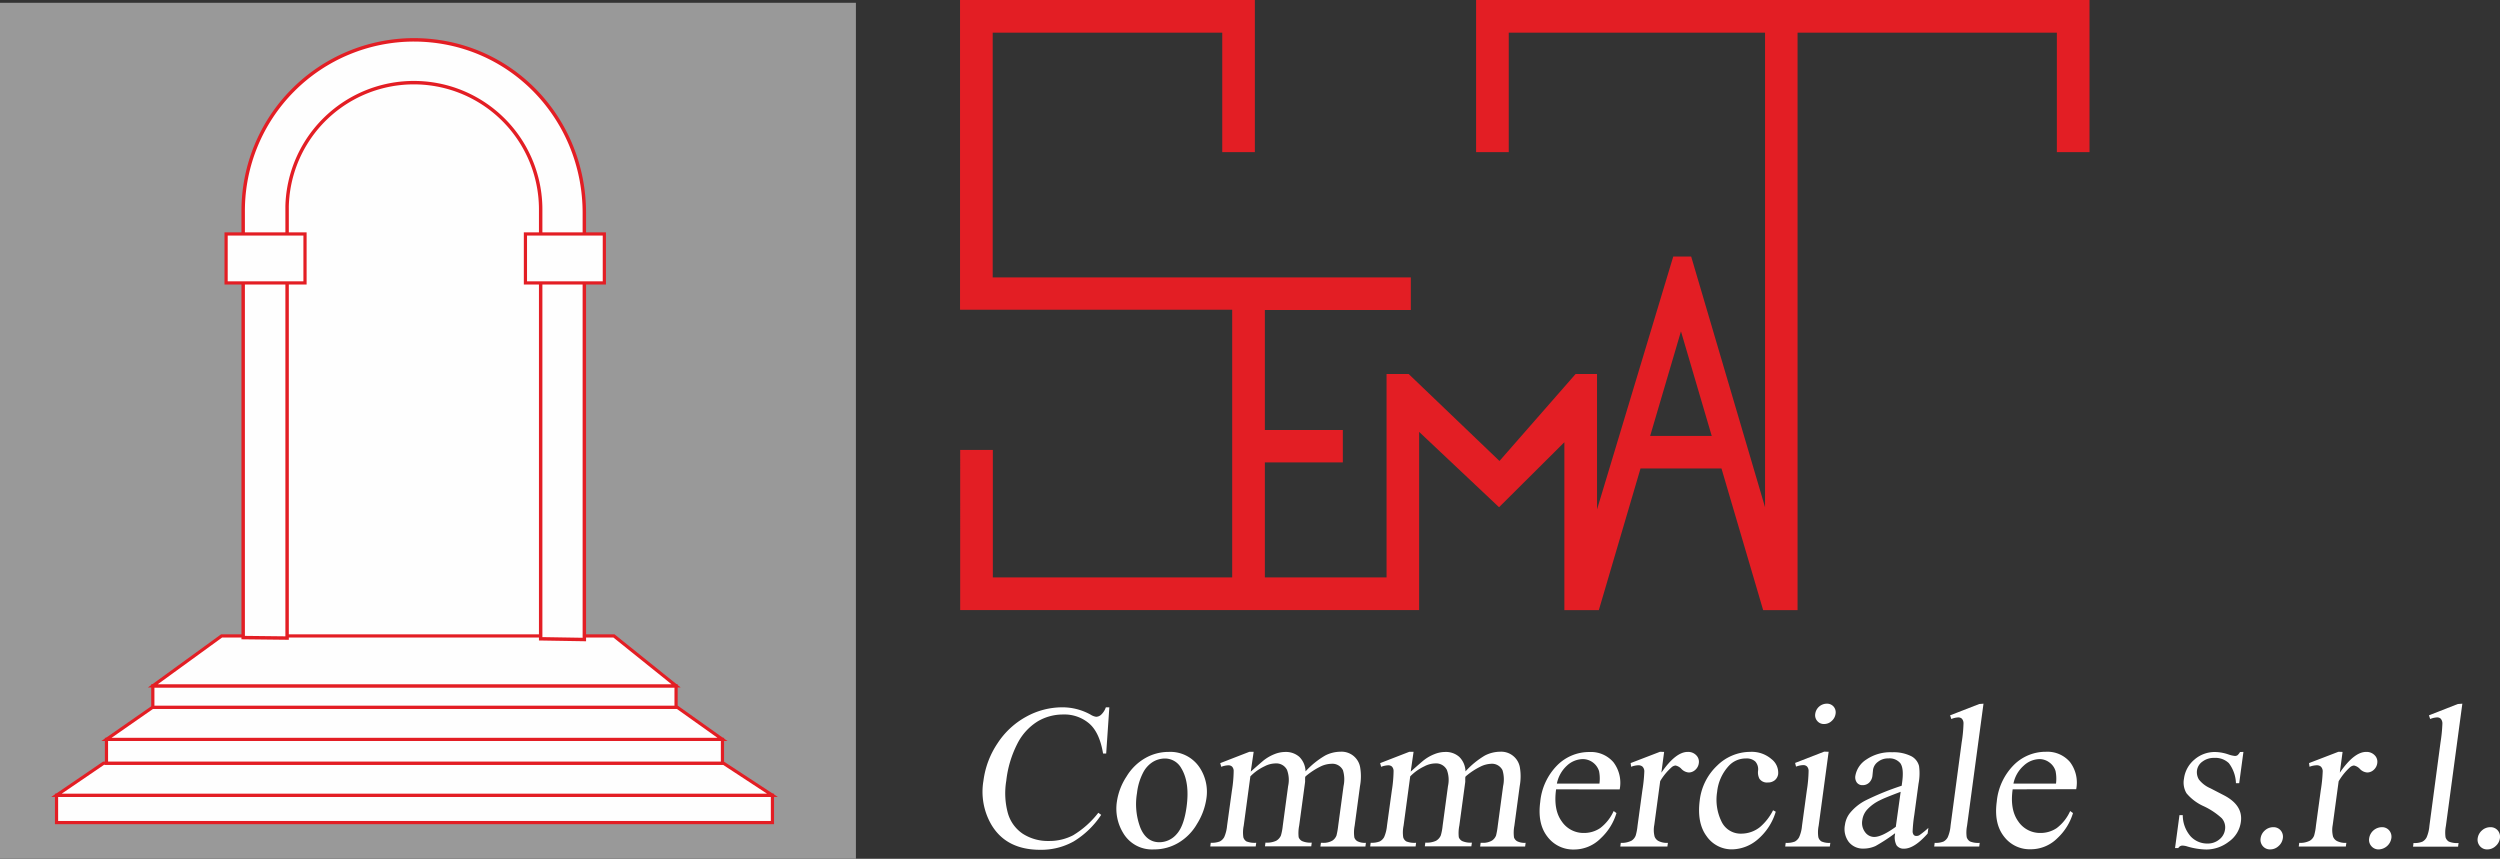 <svg xmlns="http://www.w3.org/2000/svg" viewBox="0 0 515.15 176.96"><rect x="0" y="0" width="515.15" height="176.96" fill="#333333" stroke="none"/><defs><style>.cls-1{fill:#e31e24;stroke-width:0.57px;}.cls-1,.cls-4,.cls-5,.cls-6,.cls-7,.cls-8{stroke:#e31e24;stroke-miterlimit:22.93;}.cls-1,.cls-3,.cls-5,.cls-7,.cls-8,.cls-9{fill-rule:evenodd;}.cls-2{fill:#999;}.cls-3,.cls-4,.cls-5,.cls-6,.cls-7,.cls-8{fill:#fefefe;}.cls-4{stroke-width:0.66px;}.cls-5{stroke-width:0.66px;}.cls-6{stroke-width:0.66px;}.cls-7{stroke-width:0.66px;}.cls-8{stroke-width:0.71px;}.cls-9{fill:#fff;}</style></defs><g id="Livello_2" data-name="Livello 2"><g id="Verticale"><path class="cls-1" d="M204.27,119.27h49.92V63.54H198.11V.28h60.18V31.06h-6.15V6.44H204.27v51h86.16v6.15H260.35v25.3h16.07V95H260.35v24.27H286V77.35h4.15L309,95.4,324.8,77.35h4v29.56L345,53.15h3.27l15.72,53.34V6.44H310.61V31.06h-6.16V.28H430.28V31.06h-6.16V6.44h-54v119h-6.59l-8.59-29.19H337.83l-8.59,29.19h-6.6v-35l-13.75,13.68,0,0,0,0L292.14,88.33v37.09h-94V93h6.16v26.32Zm142.11-52-6.73,22.84H353.1Z"/><rect class="cls-2" y="0.58" width="176.37" height="176.38"/><path class="cls-3" d="M115.73,135.27V41.78A30.25,30.25,0,0,0,85.56,11.62h0A30.25,30.25,0,0,0,55.39,41.78v93.49Z"/><rect class="cls-4" x="11.65" y="163.87" width="147.52" height="5.63"/><polygon class="cls-5" points="11.64 163.88 159.17 163.88 149.07 157.26 21.35 157.26 11.64 163.88"/><rect class="cls-4" x="21.94" y="152.36" width="126.93" height="4.9"/><polygon class="cls-5" points="21.94 152.36 148.87 152.36 139.56 145.74 31.45 145.74 21.94 152.36"/><rect class="cls-6" x="31.49" y="141.33" width="107.82" height="4.41"/><polygon class="cls-7" points="31.49 141.33 139.32 141.33 126.51 131.04 45.66 131.04 31.49 141.33"/><path class="cls-8" d="M50.11,131.38l0-87.89A35.23,35.23,0,0,1,85.24,8.21c19.86,0,35.19,16.13,35.17,35.71l0,87.86-9-.15,0-87c0-.41,0-.82,0-1.23a26.13,26.13,0,0,0-52.25-.92v89Z"/><rect class="cls-4" x="46.59" y="48.21" width="16.26" height="10.09"/><rect class="cls-4" x="108.27" y="48.21" width="16.26" height="10.09"/><path class="cls-9" d="M228.59,145.75l-.65,9.53h-.64c-.47-2.85-1.41-4.92-2.82-6.16a7.85,7.85,0,0,0-5.44-1.89,10.19,10.19,0,0,0-5.22,1.42,11.5,11.5,0,0,0-4.15,4.53,22.11,22.11,0,0,0-2.32,7.72,15.6,15.6,0,0,0,.32,6.61,7.59,7.59,0,0,0,3.08,4.29,9.53,9.53,0,0,0,5.37,1.49,10.55,10.55,0,0,0,5-1.17,18.93,18.93,0,0,0,5.2-4.64l.59.43a18,18,0,0,1-5.66,5.47,13.7,13.7,0,0,1-6.9,1.73q-7,0-10.07-5.18a13.48,13.48,0,0,1-1.63-9.06,17.9,17.9,0,0,1,2.92-7.73,16.47,16.47,0,0,1,5.9-5.46,15.36,15.36,0,0,1,7.45-1.93,11.94,11.94,0,0,1,5.78,1.49,2.87,2.87,0,0,0,1.17.46,1.56,1.56,0,0,0,1-.4,3.68,3.68,0,0,0,1-1.55Z"/><path class="cls-9" d="M240.76,154.94a7.24,7.24,0,0,1,6.47,3.27,9.08,9.08,0,0,1,1.35,6.41,13.46,13.46,0,0,1-1.92,5.15,10.7,10.7,0,0,1-3.89,3.93,9.78,9.78,0,0,1-5,1.33,6.89,6.89,0,0,1-6.35-3.42,9.62,9.62,0,0,1-1.27-6.45,12.77,12.77,0,0,1,2-5.18,10.7,10.7,0,0,1,3.92-3.81,9.65,9.65,0,0,1,4.64-1.23Zm-.83,1.36a4.85,4.85,0,0,0-2.29.65,5.59,5.59,0,0,0-2.1,2.28,12,12,0,0,0-1.25,4.19,13.67,13.67,0,0,0,.69,7.13c.82,2,2.14,3,3.93,3a4.68,4.68,0,0,0,3.53-1.65q1.53-1.65,2.07-5.68.68-5-1.1-7.93A3.84,3.84,0,0,0,239.93,156.3Z"/><path class="cls-9" d="M257.73,159c1.56-1.38,2.48-2.18,2.75-2.39a9,9,0,0,1,2.16-1.22,6.05,6.05,0,0,1,2.18-.44,4.17,4.17,0,0,1,2.91,1,4.36,4.36,0,0,1,1.29,3,17.29,17.29,0,0,1,4.05-3.27,7,7,0,0,1,3.14-.78,3.88,3.88,0,0,1,4.08,3.32,11,11,0,0,1-.05,3.77l-1.1,8.17a7.12,7.12,0,0,0-.06,2.42,1.42,1.42,0,0,0,.64.77,3.39,3.39,0,0,0,1.74.32l-.1.76h-9.28l.11-.76h.39a3.58,3.58,0,0,0,2-.47,2.23,2.23,0,0,0,.82-1.05,15.67,15.67,0,0,0,.35-2l1.1-8.16a6.51,6.51,0,0,0-.12-3.27,2.42,2.42,0,0,0-2.42-1.33A5.39,5.39,0,0,0,272,158a14.8,14.8,0,0,0-3,2l-.07.23,0,.89-1.22,9a7.79,7.79,0,0,0-.11,2.4,1.47,1.47,0,0,0,.7.79,4.27,4.27,0,0,0,2,.32l-.1.76h-9.54l.1-.76a4.6,4.6,0,0,0,2.19-.37,2.29,2.29,0,0,0,1-1.11,11.15,11.15,0,0,0,.38-2l1.1-8.16a5.91,5.91,0,0,0-.23-3.35,2.46,2.46,0,0,0-2.35-1.33,5.05,5.05,0,0,0-2.29.6,10.15,10.15,0,0,0-2.91,2.07l-1.37,10.17a6.78,6.78,0,0,0-.07,2.4,1.49,1.49,0,0,0,.65.84,4.68,4.68,0,0,0,2,.27l-.11.76h-9.36l.1-.76a4.6,4.6,0,0,0,1.86-.27,2.22,2.22,0,0,0,.91-.89,7.49,7.49,0,0,0,.59-2.35l1-7.25a26.85,26.85,0,0,0,.36-4,1.3,1.3,0,0,0-.33-.93,1.09,1.09,0,0,0-.8-.27,4.46,4.46,0,0,0-1.43.31l-.21-.76,6-2.33h.89Z"/><path class="cls-9" d="M290.69,159c1.55-1.38,2.47-2.18,2.75-2.39a8.78,8.78,0,0,1,2.16-1.22,6,6,0,0,1,2.17-.44,4.15,4.15,0,0,1,2.91,1,4.33,4.33,0,0,1,1.3,3,17.29,17.29,0,0,1,4-3.27,7,7,0,0,1,3.14-.78,3.9,3.9,0,0,1,4.08,3.32,11,11,0,0,1-.05,3.77l-1.1,8.17a7.49,7.49,0,0,0-.07,2.42,1.49,1.49,0,0,0,.65.77,3.39,3.39,0,0,0,1.74.32l-.1.76H305l.1-.76h.4a3.54,3.54,0,0,0,1.95-.47,2.19,2.19,0,0,0,.83-1.05,15.67,15.67,0,0,0,.35-2l1.1-8.16a6.51,6.51,0,0,0-.12-3.27,2.42,2.42,0,0,0-2.42-1.33A5.39,5.39,0,0,0,305,158a14.25,14.25,0,0,0-3,2l-.07.23,0,.89-1.22,9a7.79,7.79,0,0,0-.11,2.4,1.47,1.47,0,0,0,.7.79,4.24,4.24,0,0,0,2,.32l-.11.76H293.6l.1-.76a4.6,4.6,0,0,0,2.19-.37,2.34,2.34,0,0,0,1-1.11,11.15,11.15,0,0,0,.38-2l1.1-8.16a5.91,5.91,0,0,0-.23-3.35,2.48,2.48,0,0,0-2.35-1.33,5,5,0,0,0-2.29.6,10.15,10.15,0,0,0-2.91,2.07l-1.37,10.17a6.78,6.78,0,0,0-.07,2.4,1.45,1.45,0,0,0,.65.84,4.62,4.62,0,0,0,2,.27l-.1.76h-9.36l.1-.76a4.6,4.6,0,0,0,1.86-.27,2.22,2.22,0,0,0,.91-.89,7.49,7.49,0,0,0,.59-2.35l1-7.25a26.85,26.85,0,0,0,.36-4,1.35,1.35,0,0,0-.33-.93,1.1,1.1,0,0,0-.81-.27,4.46,4.46,0,0,0-1.42.31l-.21-.76,6-2.33h.89Z"/><path class="cls-9" d="M320.65,162.65c-.39,2.81,0,5,1.16,6.6a5.39,5.39,0,0,0,4.55,2.39,5.92,5.92,0,0,0,3.37-1,9.11,9.11,0,0,0,2.78-3.52l.58.42a11.66,11.66,0,0,1-3.22,5.18,7.74,7.74,0,0,1-5.54,2.33,6.62,6.62,0,0,1-5.48-2.66q-2.07-2.66-1.47-7.14a12.35,12.35,0,0,1,3.52-7.57,9.27,9.27,0,0,1,6.61-2.72,6.12,6.12,0,0,1,4.95,2.1,7,7,0,0,1,1.29,5.61Zm.16-1.18h8.77a7.8,7.8,0,0,0-.08-2.57,3.53,3.53,0,0,0-3.35-2.48,4.92,4.92,0,0,0-3.26,1.34A6.79,6.79,0,0,0,320.81,161.47Z"/><path class="cls-9" d="M342.91,154.94l-.57,4.28q2.94-4.28,5.43-4.28a2.29,2.29,0,0,1,1.77.7,1.88,1.88,0,0,1,.52,1.6,2.21,2.21,0,0,1-.71,1.38,2,2,0,0,1-1.35.56,2.32,2.32,0,0,1-1.51-.72,2.31,2.31,0,0,0-1.23-.72,1.43,1.43,0,0,0-.86.41,12,12,0,0,0-2.3,2.81L340.88,170a5.46,5.46,0,0,0,.07,2.39,1.72,1.72,0,0,0,.82.92,3.88,3.88,0,0,0,1.92.37l-.11.76h-9.7l.1-.76a4.42,4.42,0,0,0,2.21-.45,2.15,2.15,0,0,0,.86-1.06,11,11,0,0,0,.38-2l1-7.33a31.29,31.29,0,0,0,.4-3.94,1.4,1.4,0,0,0-.37-.92,1.26,1.26,0,0,0-.86-.29,4.61,4.61,0,0,0-1.49.31l-.1-.76,6.06-2.33Z"/><path class="cls-9" d="M365.91,167.26a12,12,0,0,1-3.77,5.76,8.32,8.32,0,0,1-5.22,2,6.29,6.29,0,0,1-5.26-2.72q-2-2.7-1.42-7.32a11.71,11.71,0,0,1,3.64-7.26,9.73,9.73,0,0,1,6.75-2.79,6.22,6.22,0,0,1,4.39,1.48,3.54,3.54,0,0,1,1.39,3.08,2,2,0,0,1-.68,1.27,2.21,2.21,0,0,1-1.48.48,1.85,1.85,0,0,1-1.71-.79,2.86,2.86,0,0,1-.27-1.66,2.38,2.38,0,0,0-.58-1.88,2.63,2.63,0,0,0-1.92-.62,4.73,4.73,0,0,0-3.54,1.53,9.31,9.31,0,0,0-2.4,5.37,10.18,10.18,0,0,0,.86,6,4.36,4.36,0,0,0,4.16,2.59,6.18,6.18,0,0,0,3.82-1.36,11.17,11.17,0,0,0,2.69-3.46Z"/><path class="cls-9" d="M376.44,145a1.77,1.77,0,0,1,1.39.6,1.81,1.81,0,0,1,.41,1.48,2.39,2.39,0,0,1-.81,1.49,2.24,2.24,0,0,1-1.56.62,1.74,1.74,0,0,1-1.4-.62,1.79,1.79,0,0,1-.42-1.49,2.42,2.42,0,0,1,2.39-2.08Zm.37,9.91-2.06,15.26a6.69,6.69,0,0,0-.06,2.35,1.46,1.46,0,0,0,.65.87,3.89,3.89,0,0,0,1.82.29l-.11.76h-9.19l.1-.76a4.51,4.51,0,0,0,1.89-.27,2.23,2.23,0,0,0,.87-.88,7.23,7.23,0,0,0,.6-2.36l1-7.33a27.55,27.55,0,0,0,.36-4,1.33,1.33,0,0,0-.34-.91,1.1,1.1,0,0,0-.81-.27,4.67,4.67,0,0,0-1.44.31l-.19-.76,6-2.33Z"/><path class="cls-9" d="M390.47,171.72a35.91,35.91,0,0,1-4,2.61,6,6,0,0,1-2.44.53,3.72,3.72,0,0,1-3.06-1.35,4.43,4.43,0,0,1-.8-3.54,5,5,0,0,1,1-2.4,10.12,10.12,0,0,1,3.3-2.66,55.31,55.31,0,0,1,7.39-3l.1-.74c.26-1.89.13-3.18-.37-3.89a2.87,2.87,0,0,0-2.47-1,3.3,3.3,0,0,0-2.16.71,2.49,2.49,0,0,0-1,1.61l-.12,1.2a2.34,2.34,0,0,1-.69,1.48,1.92,1.92,0,0,1-1.34.51,1.4,1.4,0,0,1-1.19-.54,1.87,1.87,0,0,1-.29-1.47,5,5,0,0,1,2.26-3.28,8.8,8.8,0,0,1,5.32-1.49,8.13,8.13,0,0,1,4,.85,3.17,3.17,0,0,1,1.53,2,11.1,11.1,0,0,1-.11,3.63l-.87,6.43a28.69,28.69,0,0,0-.34,3.31,1.21,1.21,0,0,0,.23.82.72.72,0,0,0,.52.21,1.34,1.34,0,0,0,.61-.14,17.73,17.73,0,0,0,1.88-1.52l-.15,1.16c-1.84,2.09-3.46,3.12-4.87,3.12a1.78,1.78,0,0,1-1.54-.7,3.54,3.54,0,0,1-.29-2.39Zm.18-1.35,1-7.21c-2.21.83-3.64,1.41-4.3,1.76a8.61,8.61,0,0,0-2.6,1.9,4,4,0,0,0-1,2.17,3.15,3.15,0,0,0,.56,2.47,2.32,2.32,0,0,0,1.93,1Q387.79,172.44,390.65,170.37Z"/><path class="cls-9" d="M408.72,145l-3.39,25.17a7,7,0,0,0-.07,2.34,1.59,1.59,0,0,0,.68.88,4.46,4.46,0,0,0,2,.29l-.1.76h-9.28l.1-.76a4.28,4.28,0,0,0,1.82-.27,2.17,2.17,0,0,0,.87-.88,7.36,7.36,0,0,0,.58-2.36L404.22,153a28.88,28.88,0,0,0,.38-3.9,1.44,1.44,0,0,0-.33-1,1.09,1.09,0,0,0-.78-.27,4.22,4.22,0,0,0-1.4.33l-.25-.76,6-2.33Z"/><path class="cls-9" d="M414.73,162.65c-.4,2.81,0,5,1.15,6.6a5.4,5.4,0,0,0,4.55,2.39,5.92,5.92,0,0,0,3.37-1,8.93,8.93,0,0,0,2.78-3.52l.58.42a11.57,11.57,0,0,1-3.22,5.18A7.74,7.74,0,0,1,418.4,175a6.62,6.62,0,0,1-5.48-2.66q-2.07-2.66-1.47-7.14a12.35,12.35,0,0,1,3.52-7.57,9.27,9.27,0,0,1,6.61-2.72,6.12,6.12,0,0,1,4.95,2.1,7,7,0,0,1,1.29,5.61Zm.16-1.18h8.77a8,8,0,0,0-.09-2.57,3.35,3.35,0,0,0-1.3-1.81,3.4,3.4,0,0,0-2-.67,4.9,4.9,0,0,0-3.25,1.34A6.67,6.67,0,0,0,414.89,161.47Z"/><path class="cls-9" d="M462.28,154.94l-.87,6.44h-.67a7.22,7.22,0,0,0-1.46-4.12,4,4,0,0,0-3-1.09,3.88,3.88,0,0,0-2.44.76,2.68,2.68,0,0,0-1.11,1.7,2.89,2.89,0,0,0,.38,2,6,6,0,0,0,2.36,1.8l2.82,1.46c2.62,1.37,3.77,3.18,3.47,5.41a5.93,5.93,0,0,1-2.52,4.16,7.6,7.6,0,0,1-4.58,1.59,14.64,14.64,0,0,1-3.89-.61,3.73,3.73,0,0,0-1.09-.2,1,1,0,0,0-.82.51h-.67l.91-6.78h.68a6.66,6.66,0,0,0,1.63,4.38,4.65,4.65,0,0,0,3.46,1.47,3.71,3.71,0,0,0,2.44-.84,3.1,3.1,0,0,0,1.17-2,2.84,2.84,0,0,0-.68-2.39,14.68,14.68,0,0,0-3.68-2.45,9.81,9.81,0,0,1-3.57-2.68,4.29,4.29,0,0,1-.52-3,6.12,6.12,0,0,1,2.13-3.92,6.37,6.37,0,0,1,4.35-1.58,8.77,8.77,0,0,1,2.65.49,5.85,5.85,0,0,0,1.35.32.92.92,0,0,0,.55-.15,2.64,2.64,0,0,0,.52-.66Z"/><path class="cls-9" d="M468.42,170.45a1.92,1.92,0,0,1,1.54.67,2,2,0,0,1,.44,1.62,2.59,2.59,0,0,1-.89,1.61,2.51,2.51,0,0,1-1.71.68,1.93,1.93,0,0,1-1.53-.68,2,2,0,0,1-.45-1.61,2.61,2.61,0,0,1,.89-1.63A2.55,2.55,0,0,1,468.42,170.45Z"/><path class="cls-9" d="M482.71,154.94l-.57,4.28q2.94-4.28,5.43-4.28a2.31,2.31,0,0,1,1.77.7,1.88,1.88,0,0,1,.52,1.6,2.21,2.21,0,0,1-.71,1.38,2,2,0,0,1-1.35.56,2.3,2.3,0,0,1-1.51-.72,2.31,2.31,0,0,0-1.23-.72,1.48,1.48,0,0,0-.87.41A12.26,12.26,0,0,0,481.9,161L480.68,170a5.46,5.46,0,0,0,.07,2.39,1.72,1.72,0,0,0,.82.92,3.88,3.88,0,0,0,1.92.37l-.11.76h-9.7l.1-.76a4.35,4.35,0,0,0,2.2-.45,2.11,2.11,0,0,0,.87-1.06,11.38,11.38,0,0,0,.37-2l1-7.33a31.29,31.29,0,0,0,.4-3.94,1.4,1.4,0,0,0-.37-.92,1.28,1.28,0,0,0-.86-.29,4.61,4.61,0,0,0-1.49.31l-.1-.76,6.06-2.33Z"/><path class="cls-9" d="M490.78,170.45a1.9,1.9,0,0,1,1.54.67,2,2,0,0,1,.44,1.62,2.73,2.73,0,0,1-2.59,2.29,1.92,1.92,0,0,1-1.53-.68,1.94,1.94,0,0,1-.45-1.61,2.68,2.68,0,0,1,2.59-2.29Z"/><path class="cls-9" d="M507.39,145,504,170.2a7,7,0,0,0-.07,2.34,1.59,1.59,0,0,0,.68.88,4.46,4.46,0,0,0,2,.29l-.1.76h-9.28l.1-.76a4.28,4.28,0,0,0,1.82-.27,2.17,2.17,0,0,0,.87-.88,7.36,7.36,0,0,0,.58-2.36L502.89,153a31.71,31.71,0,0,0,.39-3.9,1.49,1.49,0,0,0-.34-1,1.07,1.07,0,0,0-.78-.27,4.22,4.22,0,0,0-1.4.33l-.25-.76,5.95-2.33Z"/><path class="cls-9" d="M513.15,170.45a1.92,1.92,0,0,1,1.54.67,2,2,0,0,1,.44,1.62,2.59,2.59,0,0,1-.89,1.61,2.49,2.49,0,0,1-1.71.68,1.9,1.9,0,0,1-1.52-.68,2,2,0,0,1-.46-1.61,2.61,2.61,0,0,1,.89-1.63A2.55,2.55,0,0,1,513.15,170.45Z"/></g></g></svg>